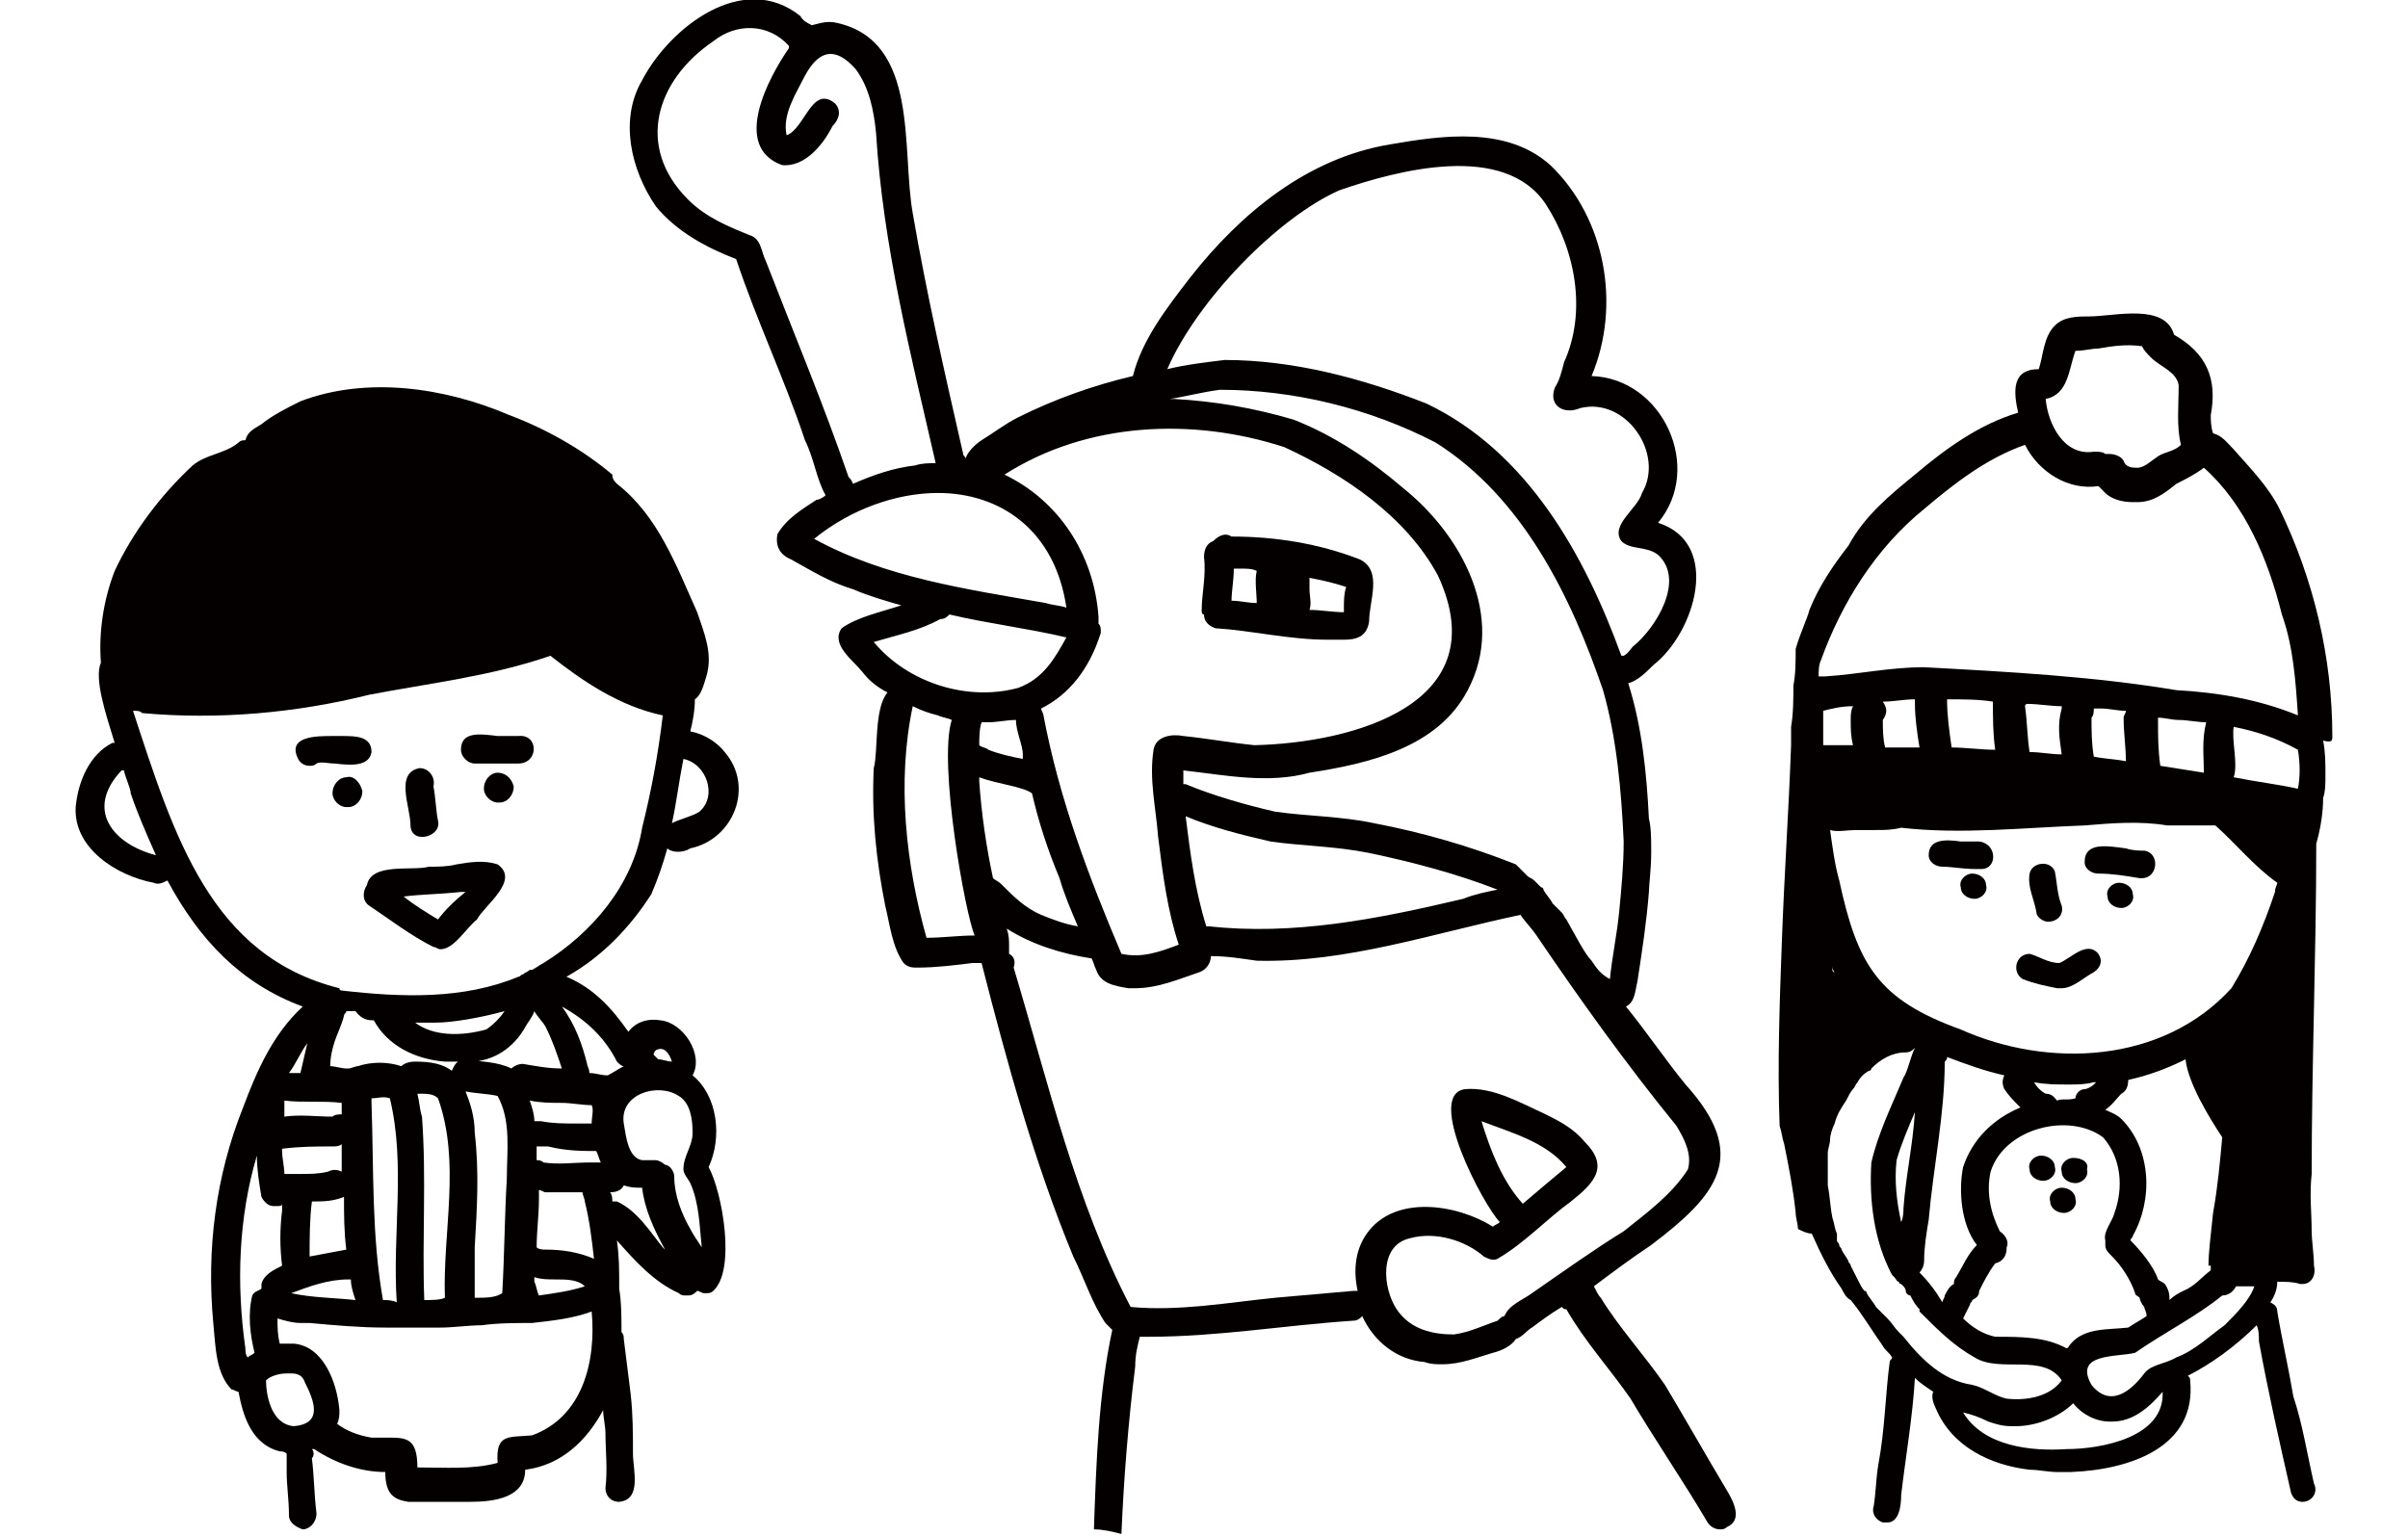 <?xml version="1.0" encoding="utf-8"?>
<!-- Generator: Adobe Illustrator 26.0.1, SVG Export Plug-In . SVG Version: 6.00 Build 0)  -->
<svg version="1.1" id="レイヤー_1" xmlns="http://www.w3.org/2000/svg" xmlns:xlink="http://www.w3.org/1999/xlink" x="0px"
	 y="0px" viewBox="0 0 105 67" style="enable-background:new 0 0 105 67;" xml:space="preserve">
<style type="text/css">
	.st0{fill:none;}
	.st1{fill:#040000;}
</style>
<rect class="st0" width="105" height="67"/>
<g>
	<path class="st1" d="M101.7,32.1c0-3.4-0.8-6.8-2.3-9.9c-0.5-1-1.3-1.8-2-2.6c-0.3-0.3-0.5-0.6-0.9-0.7c-0.1-0.3-0.1-0.6-0.1-0.8
		c0.3-1.6-0.2-2.7-1.6-3.5c-0.4-1.4-2.6-0.8-3.7-0.8c-0.5,0-1.1,0-1.5,0.4c-0.5,0.5-0.5,1.3-0.7,1.9c-1.2,0-1.1,1-0.9,1.9
		c-1.7,0.5-3.2,1.6-4.5,2.7c-1.1,0.9-2.2,1.8-2.9,3.1c-0.7,0.9-1.3,1.8-1.7,2.8c-0.1,0.4-0.4,1-0.6,1.7c0,0.5,0,1.1-0.1,1.6
		c0,0,0,0,0,0c0,0,0,0,0,0c0,0.6,0,1.2-0.1,1.8c0,0,0,0,0,0c0,0.2,0,0.5,0,0.8c0,0,0,0,0,0c0,0,0,0,0,0c-0.1,2.8-0.3,5.7-0.4,8.5
		c-0.1,2.7-0.2,5.4-0.1,8.1c0.1,0.3,0.1,0.5,0.2,0.8c0.2,1,0.4,2,0.5,3c0,0.2,0.1,0.5,0.1,0.7c0.2,0.1,0.4,0.2,0.6,0.2
		c0.4,0.9,0.8,1.7,1.3,2.4c0.1,0.2,0.2,0.4,0.4,0.5c0.5,0.6,0.9,1.3,1.4,2c0.1,0.2,0.3,0.3,0.4,0.5c0,0.1-0.1,0.1-0.1,0.2
		c-0.2,1.5-0.2,2.9-0.5,4.5c-0.1,0.6-0.1,1.2-0.2,1.8c-0.1,0.3,0.1,0.6,0.4,0.7c0.1,0,0.1,0,0.2,0c0,0,0,0,0,0
		c0.5,0,0.6-0.7,0.6-1.2c0.2-1.7,0.5-3.4,0.6-5.1c0.2,0.2,0.5,0.4,0.8,0.6c-0.1,0.2,0,0.5,0.1,0.7c0.7,1.7,2.4,2.5,4.1,2.7l0,0
		c0.4,0,0.8,0.1,1.2,0.1c0.2,0,0.4,0,0.6,0c2.6-0.1,5.5-1.1,5.2-4c0-0.1,0-0.1-0.1-0.2c1-0.5,2.1-1.3,3-2.2c0.1,0.2,0.1,0.5,0.1,0.7
		c0.4,2.2,0.9,4.4,1.4,6.6c0.1,0.3,0.3,0.4,0.5,0.4c0,0,0,0,0,0c0.4,0,0.7-0.4,0.5-0.8c-0.3-1.3-0.5-2.6-0.9-3.8
		c-0.2-1.2-0.5-2.5-0.7-3.7c0-0.2-0.1-0.3-0.3-0.4c0.2-0.3,0.3-0.6,0.3-0.9c0.3,0,0.7,0,1,0.1c0,0,0.1,0,0.1,0
		c0.4,0,0.6-0.4,0.5-0.8c0-0.5-0.1-1.1-0.1-1.5c0-0.8-0.1-1.6,0-2.5c0-4.8,0.2-9.6,0.2-14.4c0.2-0.7,0.3-1.4,0.3-2
		c0.1-0.3,0.1-0.6,0.1-1c0-0.5,0-1-0.1-1.5C101.7,32.4,101.7,32.3,101.7,32.1z M90.3,58.6c-0.1,0.1-0.1,0.2-0.2,0.2
		c-0.9-0.5-2-0.5-3.1-0.5c-0.5-0.1-1-0.4-1.4-0.8c0.1-0.2,0.2-0.4,0.3-0.6c0-0.1,0.1-0.1,0.1-0.2c0.2-0.1,0.3-0.2,0.3-0.4
		c0.2-0.4,0.4-0.8,0.7-1.2c0.4-0.1,0.5-0.4,0.5-0.7c0.1-0.2,0-0.5-0.3-0.7c-0.4-0.8-0.6-1.7-0.4-2.6c0.6-1.9,3.4-2.6,4.9-1.5
		c0.8,0.9,0.9,2.2,0.5,3.3c-0.1,0.4-0.5,0.8-0.4,1.2c0,0.1,0,0.2,0,0.2c0,0.2,0.1,0.3,0.3,0.5c0.4,0.4,0.8,1,1,1.6
		c0,0.1,0.1,0.1,0.2,0.2c0,0.1,0.1,0.3,0.2,0.4c0,0.1,0.1,0.2,0.1,0.4c0,0,0,0,0,0c-0.3,0.2-0.5,0.3-0.8,0.5
		C91.9,58,90.9,57.9,90.3,58.6z M89.7,48c-0.1-0.1-0.2-0.3-0.5-0.3c-0.2-0.1-0.4-0.3-0.5-0.5c0.5,0.1,1,0.1,1.5,0.1
		c0.4,0,0.7,0,1.1-0.1c0,0,0.1,0,0.1,0c0,0,0,0-0.1,0.1c-0.1,0.1-0.3,0.2-0.4,0.2c-0.2,0-0.4,0.2-0.4,0.4C90.2,48,89.9,47.9,89.7,48
		z M85.5,44.9c-3.6-1.3-4.5-2.8-5.3-6.5c-0.2-0.7-0.3-1.5-0.4-2.2c0.3,0.1,0.8,0,1.1,0c0.3,0,0.6,0,0.9,0c0.4,0,0.7,0,1.1-0.1
		c2.6,0.3,5.3,0,8-0.1c1.2-0.1,2.4-0.2,3.6,0c0.3,0,0.6,0,0.9,0c0.4,0,0.8,0,1.2,0c0.9,0.8,1.7,1.8,2.7,2.5c0,0.1-0.1,0.2-0.1,0.4
		c-0.5,1.5-1.1,2.9-1.9,4.2C94.3,46.4,89.3,46.6,85.5,44.9z M80,42.4c0,0-0.1,0-0.1-0.1c0-0.1,0-0.2,0-0.2
		C79.9,42.2,79.9,42.3,80,42.4z M99.8,40.9C99.8,41,99.8,41,99.8,40.9C99.8,41,99.8,41,99.8,40.9C99.8,41,99.8,41,99.8,40.9z
		 M100.2,34.4c-0.9-0.2-1.8-0.3-2.8-0.5c0.2-0.6-0.1-1.6,0-2.2c1,0.2,1.9,0.5,2.8,1C100.3,33.3,100.3,33.9,100.2,34.4z M96.1,33.7
		c-0.6-0.1-1.3-0.2-1.9-0.3c-0.1-0.7-0.1-1.3-0.1-2c0,0,0,0,0-0.1c0.3,0,0.6,0.1,0.9,0.1c0.4,0,0.8,0.1,1.2,0.1
		C96,32.3,96.1,33,96.1,33.7z M92.7,33.2c-0.5-0.1-0.9-0.1-1.4-0.2c-0.1-0.6-0.1-1.1-0.1-1.7c0.1-0.1,0.1-0.3,0.1-0.4
		c0.1,0,0.2,0,0.3,0c0.4,0,0.7,0.1,1.1,0.1c0,0.1-0.1,0.2-0.1,0.3C92.6,32,92.7,32.6,92.7,33.2z M89.9,32.9c-0.5,0-0.9-0.1-1.4-0.1
		c-0.1-0.6-0.1-1.3-0.2-2c0,0,0-0.1,0.1-0.1c0.5,0,1,0.1,1.5,0.1c0,0,0,0.1,0,0.1C89.7,31.6,89.8,32.2,89.9,32.9z M86.9,30.6
		c0,0.7,0,1.4,0.1,2.1c-0.6,0-1.3-0.1-1.9-0.1c-0.1-0.7-0.2-1.4-0.2-2.1C85.6,30.5,86.3,30.5,86.9,30.6z M83.5,30.5
		c0,0.1,0,0.1,0,0.2c0,0.6,0.1,1.3,0.2,1.9c-0.2,0-0.3,0-0.5,0c-0.2,0-0.6,0-1,0c-0.1-0.4-0.1-0.8-0.1-1.2c0.2-0.3,0.2-0.5,0-0.8
		C82.6,30.6,83,30.5,83.5,30.5z M80.7,31.4c0,0.4,0,0.7,0.1,1.1c-0.4,0-0.9,0-1.3,0c0-0.2,0-0.4,0-0.5c0-0.3,0-0.7,0-1
		c0.4-0.1,0.8-0.2,1.3-0.2C80.7,31,80.7,31.2,80.7,31.4z M78.6,38.2C78.6,38.2,78.6,38.1,78.6,38.2C78.6,38.1,78.6,38.1,78.6,38.2
		C78.6,38.1,78.6,38.1,78.6,38.2z M83,52.7c0,0.1,0,0.4-0.1,0.6c-0.2-0.9-0.3-1.8-0.2-2.7c0.2-0.7,0.5-1.4,0.8-2.1
		C83.4,50,83.1,51.3,83,52.7z M83.7,55.5C83.7,55.5,83.7,55.5,83.7,55.5c0.1-0.1,0.2-0.3,0.2-0.5c0-0.6,0.1-1.2,0.2-1.8
		c0.2-2.3,0.7-4.6,0.7-6.9c0.1-0.1,0.1-0.1,0.1-0.2c0.8,0.3,1.6,0.6,2.5,0.8c-0.1,0.2-0.1,0.4,0,0.6c0.2,0.3,0.4,0.5,0.7,0.8
		c-1.2,0.5-2.1,1.4-2.5,2.6c-0.2,1-0.1,2.5,0.6,3.4c-0.4,0.4-0.6,0.9-0.9,1.4c-0.1,0.1-0.1,0.2-0.1,0.3c-0.2,0.1-0.3,0.3-0.4,0.5
		c0,0.1-0.1,0.2-0.1,0.3C84.4,56.3,84.1,55.9,83.7,55.5z M94.6,56.7c0-0.2,0-0.4-0.2-0.7c-0.1-0.1-0.2-0.1-0.3-0.2
		c-0.2-0.6-0.8-1.3-1.2-1.7c0-0.1,0.1-0.1,0.1-0.2c0.9-1.6,0.8-3.8-0.5-5.1c-0.2-0.2-0.5-0.3-0.7-0.4c0.3-0.2,0.5-0.5,0.7-0.7
		c0.2-0.1,0.3-0.3,0.3-0.6c0.9-0.2,1.7-0.5,2.5-0.9c0.1,1,1,2.5,1.6,3.4c-0.1,1.1-0.2,2.2-0.4,3.3c-0.1,1-0.2,1.7-0.2,2.3
		c0,0,0,0,0.1,0c0,0,0,0,0,0c0,0.1,0,0.1,0,0.2c-0.4,0.3-0.7,0.7-1.2,0.9C95,56.4,94.8,56.5,94.6,56.7z M90.5,15.3
		C90.5,15.3,90.5,15.3,90.5,15.3c0.4,0,0.7-0.1,1-0.1c0.6-0.1,1.2-0.2,1.9-0.1c0.1,0.2,0.2,0.3,0.4,0.5c0.4,0.4,1.1,0.6,1.2,1.2
		c0,0.9-0.1,1.8,0.1,2.6c-0.3,0.3-0.7,0.3-1,0.5c-0.3,0.2-0.6,0.5-0.9,0.5c-0.2,0-0.5,0-0.6-0.3c-0.1-0.2-0.4-0.3-0.6-0.3
		c0,0,0,0,0,0c-0.1,0-0.1,0-0.2,0c-0.1-0.1-0.3-0.1-0.5-0.1c-1.3,0.2-2-1.2-2.1-2.3C90.2,17.2,90.2,16.1,90.5,15.3z M83.9,22.2
		c1.3-1.1,2.7-2.2,4.4-2.8c0.6,1.2,1.9,2,3.2,1.8c0.1,0.1,0.2,0.2,0.3,0.3c0.3,0.3,0.8,0.4,1.2,0.4c0,0,0.1,0,0.1,0c0,0,0.1,0,0.1,0
		c0.7,0,1.2-0.4,1.7-0.8c0.4-0.2,0.8-0.4,1.2-0.7c1.8,1.6,2.8,4,3.4,6.4c0.5,1.4,0.6,2.9,0.7,4.4c-1.7-0.7-3.5-1-5.3-1.1
		c-3.6-0.6-7.3-0.8-11-1c-1.5,0-2.8,0.3-4.3,0.4c-0.1,0-0.2,0-0.3,0c0-0.2,0-0.5,0.1-0.7C80.3,26.3,81.8,23.9,83.9,22.2z M83,58.3
		C83,58.3,83,58.3,83,58.3c-0.1-0.1-0.2-0.2-0.2-0.2c-0.2-0.2-0.3-0.4-0.5-0.6c0,0,0,0,0,0c0,0,0,0,0,0c0,0,0,0,0,0c0,0,0,0,0,0
		c-0.2-0.2-0.3-0.3-0.5-0.5c-0.1-0.2-0.3-0.4-0.4-0.6c0,0,0-0.1-0.1-0.1c-0.1-0.1-0.2-0.3-0.3-0.5c-0.1-0.2-0.2-0.4-0.3-0.6
		c0-0.1-0.1-0.1-0.1-0.2c0,0,0,0,0,0c0,0,0,0,0,0c0,0,0,0,0,0c-0.1-0.2-0.2-0.3-0.3-0.5c0,0,0,0,0,0v0c0-0.1-0.1-0.1-0.1-0.2
		c0-0.1-0.1-0.1-0.1-0.2c0,0,0,0,0,0c0-0.1,0-0.1,0-0.2c0,0,0,0,0,0c0,0,0-0.1,0-0.1c-0.1-0.2-0.1-0.4-0.2-0.7
		c-0.1-0.5-0.1-0.9-0.2-1.4c0-0.1,0-0.2,0-0.3c0,0,0,0,0,0c0-0.2,0-0.4,0-0.5c0,0,0-0.1,0-0.1c0-0.2,0-0.4,0-0.5
		c0-0.2,0.1-0.4,0.1-0.6c0-0.2,0.1-0.5,0.2-0.7c0.1-0.4,0.3-0.7,0.5-1c0.1-0.2,0.2-0.4,0.3-0.5c0.1-0.1,0.1-0.2,0.2-0.3
		c0.1-0.2,0.3-0.4,0.5-0.5c0,0,0.1,0,0.1-0.1c0.4-0.4,0.9-0.7,1.5-0.7c0.2,0,0.3-0.1,0.4-0.2c-0.2,0.4-0.3,1-0.5,1.3
		c-0.5,1.2-1.1,2.4-1.4,3.7c-0.1,1.6,0.1,3.4,0.9,4.9c0,0,0,0,0,0c0,0,0.1,0.1,0.1,0.1c0,0,0,0,0,0c0.1,0.1,0.1,0.2,0.2,0.2
		c0,0,0,0,0,0c0,0,0,0,0,0c0,0,0,0,0,0c0,0,0,0.1,0.1,0.1c0,0,0,0,0.1,0.1c0,0,0,0,0,0c0,0,0.1,0.1,0.1,0.2c0,0.1,0.1,0.2,0.2,0.2
		c0.1,0.2,0.2,0.4,0.4,0.6c0,0,0,0,0,0c0,0,0,0,0,0.1c0,0,0.1,0.1,0.1,0.1c0,0,0,0,0,0c0.7,0.7,1.4,1.4,2.3,1.9c1.1,0.7,3-0.2,3.8,1
		c-0.5,0.7-1.5,0.9-2.4,0.8c-0.5-0.1-1-0.5-1.5-0.6C84.7,60.2,83.8,59.3,83,58.3z M90.1,63.2c-1.5,0.1-3.6-0.1-4.5-1.6
		c0.4,0.1,0.7,0.2,1.1,0.4c0.3,0.1,0.6,0.2,1,0.2c0.1,0,0.1,0,0.2,0c0.9,0,1.9-0.4,2.5-1c0.4,0.5,1,0.8,1.6,0.8c0,0,0,0,0.1,0
		c0.9,0,1.6-0.6,2.2-1.3C94.4,62.7,91.6,63.2,90.1,63.2z M97,57.8c-0.7,0.5-1.3,1.1-2.1,1.4c-0.5,0.3-1.1,0.3-1.4,0.7
		c-0.6,0.8-1.5,1.5-2.3,0.5c-0.8-1.4,1.1-1.2,1.9-1.4c1.3-0.9,2.7-1.6,3.8-2.5c0.3,0,0.5-0.2,0.6-0.4c0,0,0.1,0,0.1,0
		c0.3,0,0.5,0,0.7,0C98.1,56.7,97.5,57.3,97,57.8z"/>
	<path class="st1" d="M86.3,36.7c-0.2,0-0.5,0-0.8,0c-0.7-0.1-1.4-0.1-1.4,0.6c0,0.3,0.3,0.5,0.6,0.5c0.4,0,0.9,0.1,1.4,0.1
		c0.1,0,0.2,0,0.2,0c0,0,0,0,0.1,0C87.1,37.9,87.1,36.8,86.3,36.7z"/>
	<path class="st1" d="M86,38.1c-0.3,0-0.6,0.3-0.5,0.6c0,0.3,0.3,0.5,0.6,0.5c0,0,0,0,0,0c0.3,0,0.6-0.3,0.5-0.6
		C86.6,38.3,86.3,38.1,86,38.1z"/>
	<path class="st1" d="M93.5,37.1c-0.2,0-0.5,0-0.8-0.1c-0.8-0.1-1.8-0.3-1.8,0.6c0,0.3,0.3,0.5,0.6,0.5c0.6,0,1.2,0.1,1.8,0.2l0,0
		c0,0,0.1,0,0.1,0c0,0,0,0,0,0C94.1,38.3,94.2,37.2,93.5,37.1z"/>
	<path class="st1" d="M92.4,38.5c-0.3,0-0.6,0.3-0.5,0.6c0,0.3,0.3,0.5,0.6,0.5c0,0,0,0,0,0c0.3,0,0.6-0.3,0.5-0.6
		C93,38.7,92.7,38.5,92.4,38.5z"/>
	<path class="st1" d="M89.3,40.2C89.3,40.2,89.3,40.2,89.3,40.2c0.4,0,0.7-0.3,0.6-0.7c-0.2-0.5-0.2-1-0.3-1.5
		c-0.2-0.5-1-0.4-1.1,0.1c-0.1,0.6,0.2,1.1,0.3,1.7C88.8,40,89.1,40.2,89.3,40.2z"/>
	<path class="st1" d="M86.8,62.1C86.8,62.1,86.8,62.1,86.8,62.1C86.7,62.1,86.7,62.1,86.8,62.1L86.8,62.1z"/>
	<path class="st1" d="M89.6,50.9c0-0.3-0.3-0.5-0.6-0.5c-0.3,0-0.6,0.3-0.5,0.6c0,0.3,0.3,0.5,0.6,0.5c0,0,0,0,0,0
		C89.4,51.5,89.7,51.2,89.6,50.9z"/>
	<path class="st1" d="M90.4,50.5c-0.3,0-0.6,0.3-0.5,0.6c0,0.3,0.3,0.5,0.6,0.5c0,0,0,0,0,0c0.3,0,0.6-0.3,0.5-0.6
		C91.1,50.7,90.8,50.5,90.4,50.5z"/>
	<path class="st1" d="M89.9,51.8c-0.3,0-0.6,0.3-0.5,0.6c0,0.3,0.3,0.5,0.6,0.5c0,0,0,0,0,0c0.3,0,0.6-0.3,0.5-0.6
		C90.5,52,90.2,51.8,89.9,51.8z"/>
	<polygon class="st1" points="83,56.3 83,56.3 83,56.3 	"/>
	<path class="st1" d="M89.8,42c-0.5,0-0.9-0.3-1.3-0.4c-0.6,0-0.8,0.8-0.3,1.1c0.5,0.2,1,0.3,1.5,0.4c0.1,0,0.1,0,0.2,0
		c0.5,0,1-0.5,1.4-0.7c0.3-0.2,0.4-0.5,0.2-0.8C91,41,90.3,41.8,89.8,42z"/>
	<path class="st1" d="M52.4,26.6c0,0.1,0,0.2,0.1,0.2c0,0.3,0.2,0.5,0.5,0.6c1.6,0.1,3.2,0.5,4.9,0.5c0.2,0,0.5,0,0.7,0
		c0.5,0,1-0.1,1.1-0.8c0-0.9,0.6-2.2-0.4-2.7c-1.8-0.7-3.7-1-5.6-1c-0.3-0.2-0.6,0-0.8,0.2c-0.3,0.1-0.4,0.4-0.4,0.7
		C52.6,25.1,52.4,25.9,52.4,26.6z M58.6,26.5c0,0.1,0,0.1,0,0.2c-0.5,0-1-0.1-1.5-0.1c0.1-0.3,0-0.6,0-0.9c0-0.2,0-0.3,0-0.5
		c0.5,0.1,1,0.2,1.6,0.4C58.6,25.9,58.6,26.2,58.6,26.5z M54.8,24.9c-0.1,0.4,0,1,0,1.4c0,0,0,0,0,0c-0.4,0-0.7-0.1-1.1-0.1
		c0-0.4,0.1-0.9,0.1-1.4c0.1,0,0.2,0,0.3,0C54.4,24.8,54.6,24.8,54.8,24.9z"/>
	<polygon class="st1" points="67.1,38.6 67.1,38.6 67.1,38.6 	"/>
	<path class="st1" d="M66.8,38.4C66.8,38.4,66.9,38.4,66.8,38.4C66.9,38.4,66.9,38.4,66.8,38.4C66.8,38.4,66.8,38.4,66.8,38.4z"/>
	<polygon class="st1" points="66.2,37.8 66.2,37.8 66.2,37.8 	"/>
	<path class="st1" d="M54.9,41.8C54.9,41.8,54.9,41.8,54.9,41.8C54.8,41.8,54.8,41.8,54.9,41.8L54.9,41.8z"/>
	<path class="st1" d="M72.6,60.4c-0.9-1.3-2-2.5-2.8-3.8c-0.1-0.1-0.2-0.3-0.3-0.5c0.8-0.6,1.6-1.2,2.5-1.8c2.9-2.2,4.3-3.9,1.5-7
		c-0.9-1.1-1.7-2.3-2.6-3.4c0.4-0.2,0.4-0.7,0.5-1.1c0.2-1.3,0.4-2.6,0.5-3.9c0-0.3,0.1-1,0.1-1.7c0,0,0,0,0,0c0,0,0-0.1,0-0.1
		c0-0.5,0-1-0.1-1.4c-0.1-2-0.3-4-0.9-5.9c0.4-0.1,0.8-0.5,1.1-0.8c1.8-1.4,3-5.3,0.2-6.2c2-2.4,0.2-6.3-2.9-6.4
		c1.3-3.1,0.6-6.9-1.8-9.2c-1.9-1.7-4.7-1.3-7-0.9c-3.6,0.6-6.5,3-8.7,5.8c-1,1.3-2.1,2.7-2.5,4.3c-1.7,0.4-3.4,1-5,1.8
		c-0.6,0.3-1.1,0.7-1.6,1c-0.3,0.2-0.6,0.5-0.7,0.8c0-0.1-0.1-0.1-0.1-0.2c-0.8-3.5-1.6-7-2.2-10.5c-0.5-2.8,0.3-7.5-3.3-8.3
		c-0.4-0.1-0.7,0-1.1,0.1C35.2,1,35,0.9,34.9,0.7c-2.5-2-5.7,0.5-6.9,2.8c-1,1.7-0.5,3.9,0.6,5.5c0.9,1.1,2.2,1.8,3.5,2.3
		c0.9,2.7,2.1,5.2,3,7.9c0.4,0.8,0.5,1.7,0.9,2.4c-0.1,0.1-0.3,0.2-0.4,0.2c-0.6,0.4-1.3,0.8-1.7,1.5c-0.1,0.5,0.1,0.9,0.6,1.1
		c0.9,0.5,1.7,1,2.7,1.3c0.7,0.3,1.4,0.5,2.1,0.7c-0.9,0.3-1.9,0.5-2.6,1c-0.5,0.7,0.5,1.4,0.9,1.9c0.3,0.4,0.7,0.7,1.1,0.9
		c-0.6,0.7-0.4,2.6-0.6,3.3c-0.1,2,0.1,4,0.5,6c0.2,0.8,0.3,1.8,0.8,2.5c0.2,0.2,0.4,0.2,0.6,0.2c0.8,0,1.6-0.1,2.4-0.2
		c0.1,0,0.3,0,0.4,0c1.1,4.3,2.3,8.7,4,12.8c0.5,1,0.8,2,1.4,2.9c0.1,0.1,0.2,0.2,0.3,0.3c-0.6,2.8-0.7,5.8-0.8,8.7c0,0,0,0,0,0
		c0.4,0,0.8,0.1,1.2,0.2c0.1-2.4,0.3-4.9,0.6-7.3c0-0.5,0.1-0.9,0.2-1.3c0.1,0,0.3,0,0.4,0c3,0,5.9-0.5,8.9-0.7
		c0.2,0,0.3-0.1,0.4-0.2c0.5,1.1,1.5,1.9,2.7,2c0.3,0.1,0.5,0.1,0.8,0.1c0.8,0,1.5-0.3,2.2-0.5c0.4-0.1,0.8-0.3,1-0.6
		c0.3-0.1,0.5-0.4,0.7-0.5c0.4-0.3,0.8-0.6,1.3-0.9c0.1,0.1,0.1,0.1,0.2,0.1c0.8,1.4,1.9,2.6,2.8,3.9c1,1.7,2.3,3.6,3.3,5.3
		c0.1,0.2,0.3,0.4,0.6,0.4c0.1,0,0.2,0,0.3-0.1c0.7-0.3,0.3-1.1,0-1.6C74.4,63.5,73.5,61.9,72.6,60.4z M69.4,41.9
		c-0.3-0.3-0.7-1.1-1.1-1.8c0,0,0,0,0,0c-0.1-0.1-0.1-0.2-0.2-0.3c-0.1-0.1-0.3-0.3-0.4-0.4c-0.1-0.2-0.3-0.4-0.4-0.6
		c0,0,0-0.1-0.1-0.1c0,0-0.1-0.1-0.1-0.1c0,0,0,0,0,0c-0.1-0.1-0.1-0.1-0.2-0.2c-0.1-0.1-0.2-0.1-0.3-0.2c-0.2-0.2-0.3-0.3-0.5-0.5
		c0,0,0,0,0,0c0,0,0,0,0,0c0,0,0,0,0,0c-2-0.8-4.1-1.4-6.2-1.8c-1.4-0.3-2.9-0.3-4.3-0.5c-1.3-0.3-2.7-0.7-3.9-1.2c0,0-0.1,0-0.1,0
		c0-0.2,0-0.4,0-0.6c1.8,0.2,3.7,0.6,5.5,0.1c2.6-0.4,5.6-1.1,6.9-3.6c1.7-3.2-0.3-6.8-2.8-8.8c-1.4-1.2-3-2.3-4.8-3
		c-1.7-0.5-3.4-0.8-5.2-0.9c-0.1,0-0.1,0-0.2,0c0.7-0.1,1.4-0.3,2.2-0.4c3.2,0,6.5,0.8,9.4,2.3c3.8,2.4,5.9,6.7,7.3,10.8
		c0.6,2.1,0.8,4.4,0.9,6.6c0,1-0.1,2.1-0.2,3.1c-0.1,1-0.3,1.9-0.4,2.9C69.8,42.5,69.6,42.2,69.4,41.9z M52.7,40.4c0,0-0.1,0-0.1,0
		c-0.5-1.6-0.7-3.2-0.9-4.8c1.2,0.5,2.4,0.8,3.7,1.1c1.4,0.2,2.8,0.2,4.3,0.5c1.9,0.4,3.8,0.9,5.6,1.6c-0.5,0.1-1,0.2-1.5,0.4
		C60,40.1,56.4,40.8,52.7,40.4z M43.3,38.3c-0.3-1.4-0.5-2.8-0.6-4.2c0-0.1,0-0.1,0-0.2c0.8,0.3,1.9,0.4,2.3,0.7c0,0,0,0,0,0
		c0.3,1.3,0.7,2.5,1.2,3.7c0.2,0.7,0.5,1.4,0.8,2.1c-0.6-0.1-1.1-0.3-1.6-0.5c-0.7-0.3-1.2-0.8-1.7-1.3
		C43.5,38.4,43.4,38.4,43.3,38.3z M43.1,31.5c0.4,0,0.8-0.1,1.2-0.1c0,0.5,0.3,1.1,0.3,1.5c0,0.1,0,0.1,0,0.2
		c-0.5-0.1-1-0.2-1.5-0.4c-0.1-0.1-0.3-0.1-0.4-0.2c0-0.3,0-0.7,0.1-1C42.9,31.5,43,31.5,43.1,31.5z M45.5,31.2
		c0-0.1-0.1-0.2-0.1-0.3c1.2-0.6,2.1-1.7,2.6-3.3c0-0.2,0-0.3-0.1-0.4c0-0.1,0-0.2,0-0.3c-0.2-2.8-1.8-5.1-4.1-6.2
		c3.6-2.3,8.2-2.5,12.2-1.2c2.6,1.2,5.3,3,6.7,5.6c2.6,5.6-3.7,7.3-8,7.4c-1-0.1-2.1-0.3-3.1-0.4c-0.5-0.1-1.2,0-1.3,0.6
		c-0.2,1.3,0.1,2.5,0.2,3.8c0.2,1.6,0.4,3.2,0.9,4.7c-0.8,0.3-1.6,0.6-2.5,0.4C47.5,38.3,46.2,34.9,45.5,31.2z M58.4,8.3
		c2.6-0.9,7.2-2.1,9,0.6c1.3,2,1.8,4.7,0.8,6.9c-0.1,0.4-0.2,0.8-0.4,1.1c-0.3,0.8,0.4,1.2,1.1,0.9c2-0.5,3.7,2,2.7,3.7
		c-0.2,0.7-1.4,1.4-0.9,2.1c0.4,0.4,1.1,0.2,1.6,0.6c1.2,1.1-0.1,3.2-1.1,4c-0.1,0.1-0.2,0.3-0.4,0.4c0,0-0.1,0-0.1,0
		c-1.6-4.4-4.1-8.9-8.5-11c-2.8-1.1-5.8-1.9-8.8-1.9c-0.8,0.1-1.7,0.2-2.5,0.4C52.2,13.1,55.7,9.5,58.4,8.3z M37,20.8
		c-1.1-3.2-2.4-6.3-3.6-9.4c-0.2-0.4-0.2-0.9-0.6-1.1c-1-0.4-2-0.8-2.8-1.6c-2.3-2.3-1.4-5.2,1.1-6.9c1-0.8,2.4-0.8,3.3,0.2
		c0,0,0,0,0,0.1c-0.9,1.3-2.5,4.3-0.3,5.1c1,0.1,1.8-0.9,2.2-1.7c0.3-0.3,0.4-0.7,0.1-1c-1-0.8-1.3,1.1-2.1,1.4
		c-0.2-0.9,0.4-1.8,0.8-2.6C35.7,2.2,36.4,2,37.3,3c0.6,0.8,0.8,1.8,0.9,2.8c0.3,4.9,1.5,9.6,2.6,14.4c-0.3,0-0.6,0-0.9,0.1
		c-0.9,0.1-1.8,0.4-2.7,0.8C37.1,20.9,37.1,20.9,37,20.8z M35.5,23.5c1.6-1.3,3.6-2,5.4-2c2.7,0,5.1,1.6,5.6,5
		c-0.3-0.1-0.6-0.1-0.9-0.2C42.2,25.7,38.6,25.2,35.5,23.5z M41,27c0.2,0,0.3-0.1,0.4-0.2c1.7,0.4,3.4,0.6,5.1,1
		c-0.5,0.9-1,1.8-2.1,2.2c-2.2,0.6-4.8-0.2-6.3-2C39.1,27.7,40.1,27.5,41,27z M40.4,40.9c-0.9-3.2-1.3-6.8-0.6-10.1
		c0.4,0.2,0.7,0.3,1.1,0.4c0.2,0.1,0.4,0.1,0.6,0.2c-0.6,1.9,0.6,8.5,1,9.4C41.8,40.8,41.1,40.9,40.4,40.9z M66.8,56.4
		c-0.4,0.3-1,0.5-1.2,1c-0.1,0-0.2,0.1-0.3,0.2c-0.6,0.2-1.2,0.5-1.9,0.6c-0.9,0-1.9-0.2-2.5-1.1c-0.6-0.9-0.8-2.8,0.6-3.1
		c1.1-0.3,2.4,0.1,3.2,0.8c0.2,0.1,0.4,0.2,0.6,0.1c1.2-0.7,2.1-1.7,3.2-2.5c1-0.8,1.7-1.5,0.6-2.6c-0.5-0.6-1.1-0.9-1.7-1.2
		c-1.1-0.5-2.3-1.2-3.5-1.1c-1.8,0.2,0.8,5.1,1.5,5.8c-0.1,0.1-0.2,0.1-0.3,0.2c-1.6-1-4.3-1.4-5.5,0.3c-0.5,0.7-0.6,1.6-0.4,2.5
		c-0.1,0-0.1,0-0.2,0c-1.1,0.1-2.3,0.2-3.4,0.3c-2,0.2-4.2,0.6-6.3,0.4c-2.4-4.6-3.6-9.8-5.1-14.8c0.1-0.3,0-0.5-0.2-0.6
		c0-0.1,0-0.2,0-0.3C44,41,44,40.8,43.9,40.5c0,0,0,0,0,0c1.1,0.7,2.4,1.1,3.7,1.3c0.1,0.2,0.1,0.3,0.2,0.5c0.2,0.6,0.8,0.7,1.4,0.8
		c0.1,0,0.2,0,0.3,0c1,0,1.9-0.4,2.8-0.7c0.3-0.1,0.5-0.4,0.5-0.7c0.7,0,1.3,0.1,2,0.2c3.9,0.1,7.7-1.2,11.5-2
		c0.2,0.3,0.5,0.6,0.7,0.9c1.9,2.8,3.9,5.6,6.1,8.3c0.3,0.5,0.7,1.2,0.5,1.9c-0.7,1.1-1.8,1.9-2.8,2.7
		C69.5,54.5,68.1,55.5,66.8,56.4z M66.4,52.5c-0.9-1-1.4-2.3-1.8-3.6c1.3,0.5,2.8,0.9,3.7,2C67.7,51.4,67.1,51.9,66.4,52.5z"/>
	<path class="st1" d="M28.4,39c0.3-0.7,0.5-1.3,0.7-2c0.2,0.2,0.7,0.2,1,0c1.9-0.4,2.8-2.7,1.5-4.2c-0.3-0.4-0.9-0.8-1.5-0.9
		c0.1-0.4,0.2-0.9,0.2-1.4c0.3-0.2,0.4-0.7,0.5-1c0.3-1-0.1-1.9-0.4-2.8c-0.9-2-1.7-4.2-3.5-5.6c-0.1-0.1-0.2-0.2-0.2-0.4
		c-1.3-1.1-2.9-2-4.5-2.6c-2.8-1.2-6.2-1.7-9.1-0.6c-0.6,0.3-1.2,0.6-1.7,1c-0.3,0.2-0.6,0.3-0.7,0.7c-0.1,0-0.2,0-0.3,0.1
		c-0.6,0.5-1.4,0.5-2,1C7,21.6,5.8,23.2,5,24.9c-0.5,1.3-0.7,2.7-0.6,4c-0.3,0.7,0.2,2.2,0.6,3.5c0,0,0,0-0.1,0
		c-1,0.5-1.5,1.7-1.6,2.8c-0.1,1.8,1.8,3,3.4,3.3c0.2,0.1,0.4,0,0.6-0.1c1.4,2.6,3.2,4.5,5.9,5.5c-1.3,1.2-2,2.8-2.6,4.4
		c-1.2,3-1.6,6.2-1.3,9.4c0.1,1,0.1,2.2,0.8,2.9c0.1,0,0.2,0.1,0.3,0.1c0.2,1.1,0.6,2.3,1.8,2.6c0.1,0,0.2,0,0.3,0.1c0,0,0,0,0,0
		c0,0.3,0,0.6,0,0.8c0,0.6,0.1,1.2,0.1,1.9c0,0.3,0.3,0.5,0.6,0.6c0,0,0,0,0,0c0,0,0,0,0,0c0,0,0,0,0,0c0.3,0,0.6-0.3,0.6-0.7
		c-0.1-0.8-0.1-1.6-0.2-2.4c0.1-0.1,0.1-0.3,0-0.4c0,0,0.1,0,0.1,0c0.9,0.6,2,1,3.1,1c0,1,0.4,1.2,1,1.3c0,0,0.1,0,0.1,0
		c0.2,0,0.4,0,0.6,0c0.2,0,0.4,0,0.6,0c0.2,0,0.5,0,0.8,0c0.2,0,0.4,0,0.6,0c1.1,0,2.4-0.2,2.4-1.4c1.6-0.2,2.7-1.3,3.4-2.6
		c0,0.3,0.1,0.7,0.1,1c0,0.7,0.1,1.6,0,2.4c0,0.3,0.2,0.6,0.6,0.6c0,0,0,0,0,0c1-0.1,0.6-1.4,0.6-2.1c0-0.9,0-1.7-0.1-2.6
		c-0.1-0.8-0.2-1.6-0.3-2.4c0-0.1,0-0.2-0.1-0.3c0-0.6,0-1.3-0.1-1.9c0,0,0,0,0,0c0-0.1,0-0.1,0-0.2c0-0.6,0-1.2-0.1-1.9
		c0.8,0.9,1.6,1.8,2.7,2.3c0.1,0.1,0.2,0.1,0.3,0.1c0,0,0,0,0.1,0c0.2,0,0.3-0.1,0.4-0.2c0.1,0,0.2,0.1,0.3,0.1c0,0,0.1,0,0.1,0
		c0.1,0,0.2,0,0.3-0.1c1-0.9,0.4-4.3-0.2-5.4c0.6-1.3,0.4-3.1-0.7-4c0.5-0.9-0.4-2.3-1.4-2.4c-0.6-0.1-1.1,0.1-1.4,0.5
		c-0.7-1-1.5-1.9-2.7-2.4C26.3,41.7,27.5,40.4,28.4,39z M30.5,35.4c-0.3,0.2-0.8,0.3-1.2,0.5c0.2-0.9,0.3-1.8,0.5-2.8c0,0,0,0,0,0
		C30.8,33.3,31.3,34.7,30.5,35.4z M5.3,33.6c0,0,0.1,0,0.1,0c0.1,0.4,0.3,0.8,0.3,1c0.3,0.9,0.7,1.8,1.1,2.7
		C4.9,36.8,3.7,35.3,5.3,33.6z M16.3,44.5c0.6,1.1,1.8,1.7,3.1,1.8c0.1,0,0.1,0,0.2,0c0.2,0,0.4,0,0.6,0c0.1,0,0.2,0,0.3,0
		c1,0,1.9-0.6,2.4-1.5c0.1-0.2,0.3-0.4,0.4-0.7c0.1,0.2,0.4,0.5,0.5,0.7c0.3,0.6,0.5,1.2,0.7,1.8c-0.6,0-1.1-0.1-1.7-0.2
		c-0.2,0-0.4,0.1-0.5,0.2c0,0,0,0,0,0c-0.6-0.3-1.4-0.3-2-0.4c-0.4,0-0.5,0.3-0.6,0.5c-0.4-0.3-0.9-0.4-1.6-0.4
		c-0.3,0-0.5,0.1-0.6,0.2c-0.6-0.2-1.3-0.2-1.9,0c-0.1,0-0.3,0.1-0.4,0.1c0,0-0.1,0-0.1,0c-0.2,0-0.5-0.1-0.7-0.1
		c0-0.4,0.1-0.8,0.2-1.1c0.1-0.3,0.3-0.7,0.4-1.1c0-0.1,0.1-0.1,0.1-0.2c0,0,0.1,0,0.1,0c0.1,0,0.2,0,0.3,0
		C15.8,44.5,16.1,44.5,16.3,44.5z M18.1,44.6c0.2,0,0.3,0,0.5,0c0.1,0,0.2,0,0.4,0c0.7,0,1.9-0.2,3-0.5c-0.2,0.3-0.5,0.6-0.8,0.8
		C20.1,45.2,18.9,45.2,18.1,44.6z M14.9,48.1c0,0.2,0,0.4,0,0.5c-0.1,0-0.3,0-0.4,0.1c-0.7,0-1.4-0.1-2.1,0c0-0.2,0-0.3,0-0.5
		c0-0.1,0-0.1,0-0.2C13.2,48.1,14.1,48,14.9,48.1z M13.5,54.8c0-0.8,0-1.6,0.1-2.4c0.5,0,0.9,0,1.4-0.2c0,0,0,0,0,0
		c0,0.8,0,1.5,0.1,2.3c0,0,0,0,0,0C14.6,54.6,14,54.7,13.5,54.8z M14.5,50c0.1,0,0.3,0,0.4-0.1c0,0.4,0,0.8,0,1.2
		c-0.2-0.1-0.4-0.1-0.6,0c-0.4,0.1-0.8,0.1-1.2,0.1c-0.2,0-0.5,0-0.7,0c0-0.3-0.1-0.7-0.1-1c0,0,0-0.1,0-0.1
		C13.1,50,13.8,50,14.5,50z M15.2,55.8c0,0,0.1,0,0.1,0c0,0.3,0.1,0.6,0.2,0.9c-0.9-0.1-1.9-0.1-2.8-0.3
		C13.5,56.1,14.3,55.8,15.2,55.8z M16.7,56.7c-0.5-2.8-0.4-5.7-0.5-8.6c0-0.1,0-0.2,0-0.2c0.3,0,0.5-0.1,0.8,0
		c0.7,2.9,0.1,5.9,0.3,8.9C17.1,56.7,16.9,56.7,16.7,56.7z M18.5,56.7c-0.1-2.7,0.1-5.3-0.1-8c-0.1-0.3-0.1-0.6-0.2-1
		c0,0,0.1,0,0.1,0c0.3,0,0.6,0,0.8,0.2c1,2.8,0.2,5.8,0.3,8.7C19.2,56.7,18.8,56.7,18.5,56.7z M20.7,56.6c0-0.7,0-1.5,0-2.2
		c0.1-1.7,0.2-3.3,0-5c0-0.7-0.2-1.3-0.4-1.8c0.5,0.1,1,0.1,1.4,0.2c0.6,1.1,0.4,2.4,0.4,3.6c-0.1,1.7-0.1,3.3-0.2,5
		C21.6,56.6,21.2,56.6,20.7,56.6z M26,50.2c0.1,0.2,0.1,0.3,0.2,0.5c-0.2,0-0.3,0-0.5,0c-0.7,0-1.3,0.1-2,0
		c-0.1-0.1-0.2-0.1-0.3-0.1c0-0.2,0-0.4,0-0.6c0.1,0,0.1,0,0.2,0c0.1,0,0.2,0,0.3,0C24.7,50.2,25.4,50.2,26,50.2z M23.3,55.9
		c0-0.1,0-0.1,0-0.2c0.3,0.1,0.6,0.1,0.9,0.1c0.5,0,1,0,1.3,0.3c-0.6,0.2-1.3,0.3-2,0.4C23.4,56.3,23.4,56.1,23.3,55.9z M23.8,54.5
		c-0.1,0-0.3,0-0.4-0.1c0,0,0,0,0,0c0-0.7,0.1-1.4,0.1-2.1c0-0.1,0-0.2,0-0.4c0.1,0,0.2,0.1,0.3,0.1c0.1,0,0.1,0,0.2,0
		c0.1,0,0.1,0,0.2,0c0.4,0,0.8,0,1.2,0c0,0.1,0.1,0.3,0.1,0.4c0.2,0.8,0.3,1.6,0.4,2.5C25.2,54.6,24.5,54.5,23.8,54.5z M25.8,49
		c-0.2,0-0.5,0-0.7,0c-0.5,0-1,0-1.5-0.1c-0.1,0-0.2,0-0.3,0c0-0.3-0.1-0.6-0.2-0.9c0.5,0.1,0.9,0.1,1.4,0.1c0.4,0,0.9,0.1,1.3,0.1
		C25.9,48.4,25.8,48.7,25.8,49z M13.4,45.5c-0.1,0.4-0.2,0.9-0.3,1.3c-0.1,0-0.2,0-0.3,0c-0.1,0-0.2,0-0.2,0
		C12.9,46.4,13.1,45.9,13.4,45.5z M11.2,50.4c0,0.6,0.1,1.2,0.2,1.8c0.1,0.2,0.3,0.4,0.5,0.4c0,0,0,0,0.1,0c0,0,0,0,0.1,0
		c0.1,0,0.2,0,0.2-0.1c0,0.1,0,0.2,0,0.3c-0.1,0.8-0.1,1.6,0,2.4c-0.4,0.2-0.8,0.4-0.9,0.8c0,0.1,0,0.1,0,0.2
		c-0.1,0.1-0.3,0.1-0.4,0.3c-0.2,0.8-0.1,1.7,0.1,2.5c-0.1,0.1-0.2,0.1-0.3,0.2c-0.1-0.1-0.1-0.3-0.1-0.4
		C10.3,56,10.4,53.1,11.2,50.4z M11.6,60.2c0.2-0.2,0.6-0.3,0.9-0.3c0,0,0,0,0.1,0c0,0,0,0,0.1,0c0.3,0,0.5,0.1,0.6,0.4
		c0.4,0.8,0.8,1.8-0.5,1.9C11.8,62.1,11.6,60.8,11.6,60.2z M23.2,62.6c-1,0.1-1.6-0.1-1.5,1.2c-1.1,0.3-2.3,0.2-3.5,0.2
		c0-1.3-0.5-1.3-1.3-1.3c-0.2,0-0.4,0-0.7,0c-0.6-0.1-1.1-0.3-1.5-0.6c0.1-0.2,0.1-0.4,0.1-0.6c-0.1-1.2-0.7-2.8-2-2.9
		c-0.2,0-0.4,0-0.6,0c-0.1-0.4-0.1-0.7-0.1-1.1c0.3,0.1,0.7,0.2,1,0.2c0.1,0,0.3,0,0.4,0c1.1,0.1,2.2,0.2,3.3,0.2c0.6,0,1.3,0,1.9,0
		c0.2,0,0.3,0,0.5,0c0.6,0,1.2-0.1,1.8-0.1c0.7-0.1,1.5-0.1,2.2-0.1c0.9-0.1,1.8-0.2,2.6-0.5C26,59.4,25.4,61.8,23.2,62.6z
		 M26.9,52.4c-0.1,0-0.1,0-0.2,0c0-0.1,0-0.3-0.1-0.4c0.3,0,0.5-0.1,0.6-0.3c0.3,0.1,0.5,0.1,0.8,0.1c0.1,0.9,0.5,1.8,1,2.7
		c0,0,0,0-0.1-0.1C28.4,53.8,27.8,52.8,26.9,52.4z M30.1,53.6c-0.4-0.7-0.7-1.5-0.7-2.3c0-0.2-0.2-0.5-0.4-0.5
		c-0.1-0.1-0.3-0.2-0.4-0.2c0,0,0,0,0,0c0,0-0.1,0-0.1,0c-0.1,0-0.2,0-0.2,0c-0.1,0-0.2,0-0.3,0c-0.6-0.1-0.7-1-0.8-1.6
		c-0.2-1.3,1.5-1.8,2.4-1.2c0.5,0.3,0.6,1,0.6,1.6c0,0.6-0.4,1-0.4,1.6c0,0.2,0.2,0.4,0.3,0.6c0.4,0.9,0.4,1.9,0.5,2.8
		C30.4,54.1,30.2,53.8,30.1,53.6z M28.6,45.8c0.4-0.2,0.6,0.2,0.7,0.5c0,0,0,0,0,0c-0.2,0-0.4-0.1-0.6-0.1c-0.1-0.1-0.1-0.1-0.2-0.2
		C28.5,46,28.5,45.9,28.6,45.8z M26.9,46.3c0.1,0.1,0.2,0.2,0.3,0.2c0,0,0,0,0,0c-0.2,0.1-0.5,0.3-0.7,0.4c-0.3,0-0.5-0.1-0.8-0.1
		c0-0.2-0.1-0.3-0.1-0.4c-0.2-0.8-0.5-1.7-1.1-2.5C25.6,44.5,26.4,45.3,26.9,46.3z M23.7,42c-0.2,0.1-0.3,0.2-0.5,0.3c0,0,0,0-0.1,0
		c-0.1,0.1-0.2,0.1-0.3,0.2c0,0,0,0,0,0c-0.1,0-0.1,0.1-0.2,0.1c-2.4,1-5.1,0.9-7.7,0.6c0,0-0.1,0-0.1-0.1c0,0,0,0,0,0
		c-5.6-1.4-7.2-6.6-9-12.1C6,31,6.1,31,6.2,31.1c3.3,0.3,6.7,0,9.9-0.8c2.6-0.5,5.3-0.8,7.9-1.7c1.4,1.1,3,2.2,4.9,2.6
		c-0.2,1.7-0.5,3.3-0.9,4.9C27.6,38.6,25.8,40.7,23.7,42z"/>
	<path class="st1" d="M16.2,32.8c0-0.7-0.7-0.7-1.3-0.7c-0.1,0-0.3,0-0.4,0c-0.7,0-2,0-1.5,1c0.1,0.2,0.3,0.3,0.5,0.3c0,0,0,0,0,0
		s0,0,0,0c0.1,0,0.2,0,0.3-0.1c0.2-0.1,0.5,0,0.8,0C15.4,33.4,16.1,33.4,16.2,32.8z"/>
	<path class="st1" d="M15.1,33.9c-0.3,0-0.6,0.3-0.6,0.7c0,0.3,0.3,0.6,0.6,0.6c0,0,0,0,0,0c0,0,0,0,0.1,0c0.3,0,0.6-0.3,0.6-0.7
		C15.7,34.1,15.4,33.8,15.1,33.9z"/>
	<path class="st1" d="M22.6,32.1c-0.2,0-0.6,0-0.9,0c-0.8-0.1-1.6-0.2-1.6,0.6c0,0.3,0.3,0.6,0.6,0.6c0,0,0,0,0,0c0,0,0,0,0,0
		c0.3,0,0.7,0,1,0c0.3,0,0.6,0,0.9,0C23.5,33.3,23.5,32,22.6,32.1z"/>
	<path class="st1" d="M21.7,33.7c-0.3,0-0.6,0.3-0.6,0.7c0,0.3,0.3,0.6,0.6,0.6c0,0,0,0,0,0c0,0,0,0,0.1,0c0.3,0,0.6-0.3,0.6-0.7
		C22.3,33.9,22,33.7,21.7,33.7z"/>
	<path class="st1" d="M18.4,36.5C18.4,36.5,18.4,36.5,18.4,36.5C18.4,36.5,18.4,36.5,18.4,36.5c0.4,0,0.8-0.3,0.7-0.7
		c-0.1-0.5-0.1-1-0.2-1.5c0.1-0.4-0.2-0.8-0.6-0.8c-1.1,0.2-0.4,1.7-0.4,2.5C17.9,36.3,18.1,36.5,18.4,36.5z"/>
	<path class="st1" d="M21.7,37.7c-0.6-0.2-1.2-0.1-1.8,0c-0.4,0.1-0.8,0.1-1.2,0.1C18,38,16.2,37.6,16,38.6
		c-0.2,0.3-0.2,0.7,0.1,0.9c0.9,0.6,1.8,1.3,2.8,1.8c0.1,0,0.2,0.1,0.3,0.1c0,0,0,0,0,0c0.6,0,1.1-0.9,1.6-1.3
		C21.1,39.5,22.7,38.4,21.7,37.7z M19.1,40.1c-0.5-0.3-1-0.6-1.5-1c0.8-0.1,1.6-0.1,2.5-0.2c0,0,0,0,0.1,0c0,0,0,0,0.1,0
		C19.8,39.3,19.4,39.7,19.1,40.1z"/>
</g>
</svg>
